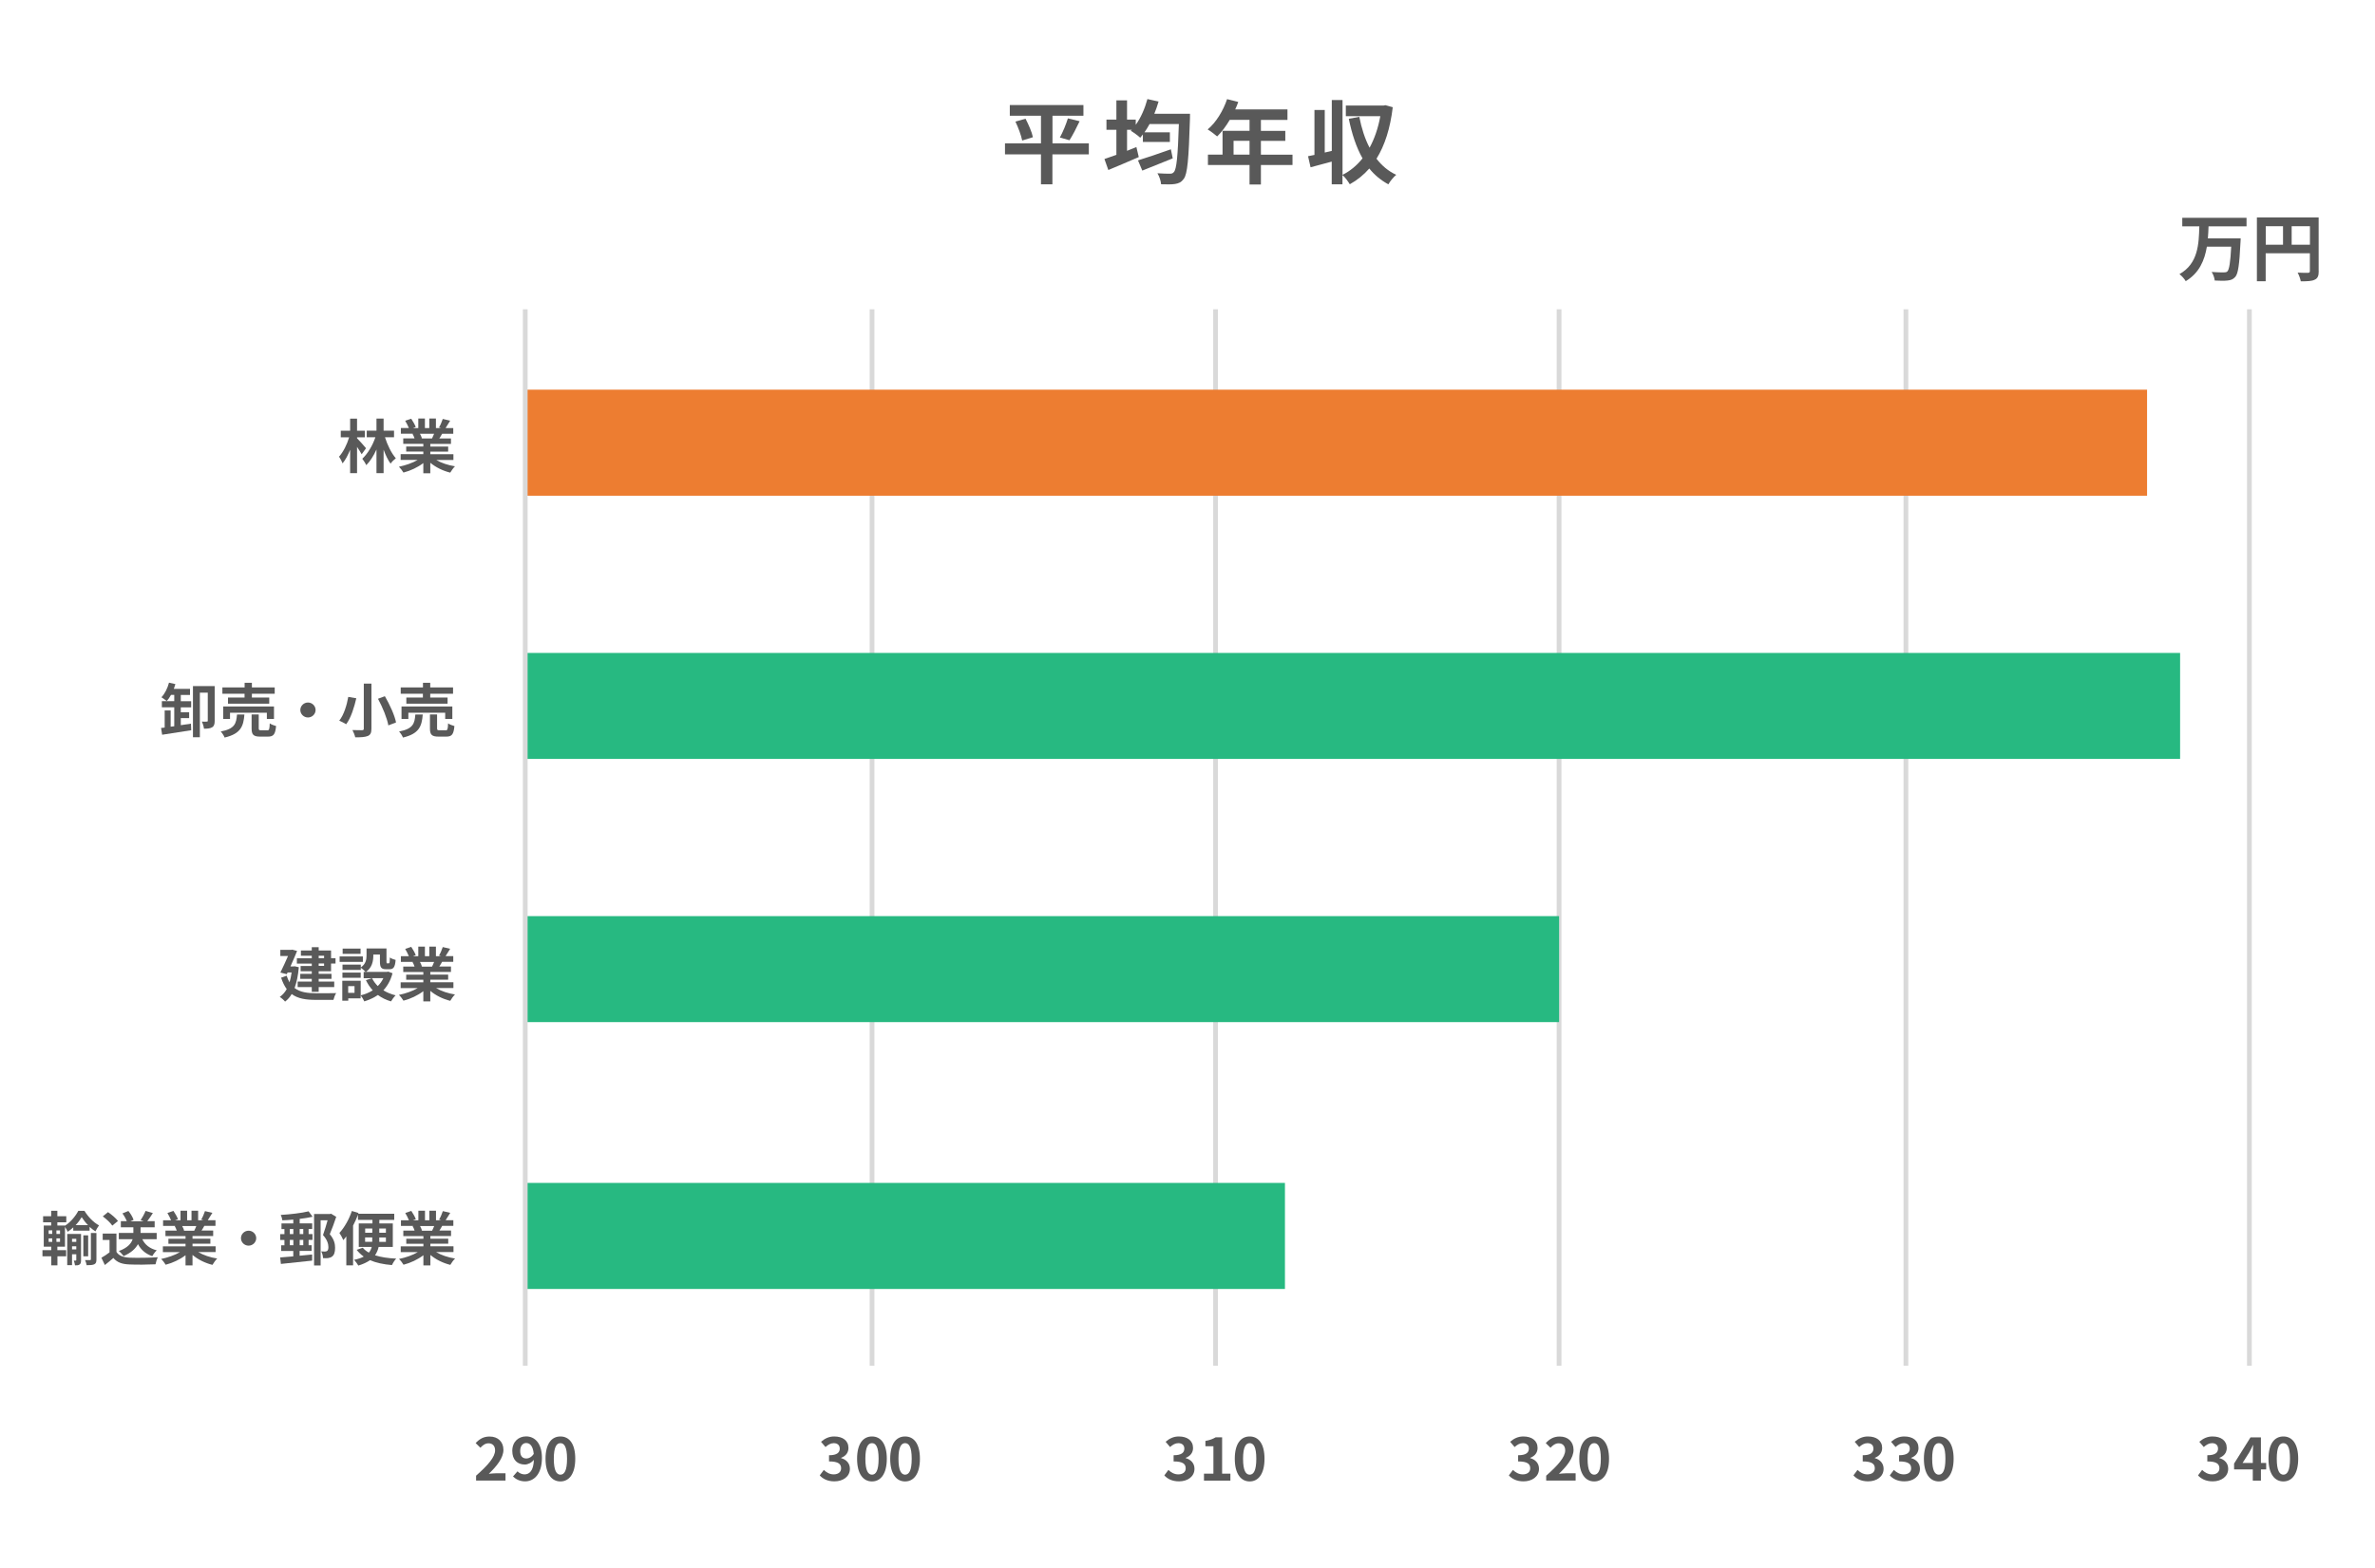 <?xml version="1.0" encoding="UTF-8"?><svg id="b" xmlns="http://www.w3.org/2000/svg" viewBox="0 0 330 217.92"><defs><style>.d{stroke:#d9d9d9;stroke-linejoin:round;stroke-width:.66px;}.d,.e{fill:none;}.f{fill:#27b981;}.g{fill:#ed7d31;}.h{fill:#595959;}</style></defs><g id="c"><path class="d" d="m121.17,42.99v146.83m47.73-146.83v146.83m47.73-146.83v146.83m48.19-146.83v146.83m47.73-146.83v146.83"/><polygon class="f" points="178.54 179.15 72.98 179.15 72.98 164.41 178.54 164.41 178.54 179.15 178.54 179.15"/><polygon class="f" points="216.63 142.06 72.98 142.06 72.98 127.33 216.63 127.33 216.63 142.06 216.63 142.06"/><polygon class="f" points="302.92 105.48 72.98 105.48 72.98 90.75 302.92 90.75 302.92 105.48 302.92 105.48"/><polygon class="g" points="298.33 68.9 72.98 68.9 72.98 54.16 298.33 54.16 298.33 68.9 298.33 68.9"/><line class="d" x1="72.98" y1="189.82" x2="72.98" y2="42.99"/><path class="h" d="m66.15,205.1c1.66-1.46,2.64-2.59,2.64-3.52,0-.61-.34-.98-.92-.98-.45,0-.82.29-1.12.62l-.66-.65c.56-.59,1.11-.91,1.94-.91,1.16,0,1.92.73,1.92,1.85s-.92,2.26-2.03,3.33c.31-.03.71-.07.99-.07h1.33v1.01h-4.09v-.69Z"/><path class="h" d="m71.91,204.5c.22.24.6.42.97.42.69,0,1.25-.51,1.3-2.03-.31.41-.83.66-1.25.66-1.02,0-1.75-.62-1.75-1.9s.88-2.01,1.92-2.01c1.16,0,2.2.89,2.2,2.99,0,2.28-1.13,3.26-2.34,3.26-.76,0-1.31-.32-1.68-.68l.63-.72Zm2.25-2.44c-.11-1.1-.53-1.5-1.05-1.5-.45,0-.83.37-.83,1.11s.34,1.04.87,1.04c.33,0,.71-.18,1.01-.64Z"/><path class="h" d="m75.8,202.75c0-2.08.83-3.1,2.07-3.1s2.06,1.03,2.06,3.1-.83,3.15-2.06,3.15-2.07-1.07-2.07-3.15Zm2.99,0c0-1.68-.4-2.17-.92-2.17s-.92.49-.92,2.17.4,2.21.92,2.21.92-.52.92-2.21Z"/><path class="h" d="m113.9,205.06l.57-.76c.36.35.81.62,1.36.62.62,0,1.04-.3,1.04-.84,0-.59-.36-.96-1.68-.96v-.86c1.12,0,1.49-.38,1.49-.92,0-.47-.3-.75-.82-.76-.44,0-.79.21-1.16.54l-.62-.73c.53-.46,1.11-.74,1.83-.74,1.18,0,1.98.57,1.98,1.6,0,.65-.37,1.12-1.02,1.37v.04c.69.19,1.22.69,1.22,1.48,0,1.11-.98,1.75-2.15,1.75-.97,0-1.62-.36-2.05-.84Z"/><path class="h" d="m119.09,202.75c0-2.08.83-3.1,2.07-3.1s2.06,1.03,2.06,3.1-.83,3.15-2.06,3.15-2.07-1.07-2.07-3.15Zm2.99,0c0-1.68-.4-2.17-.92-2.17s-.92.49-.92,2.17.4,2.21.92,2.21.92-.52.92-2.21Z"/><path class="h" d="m123.69,202.75c0-2.08.83-3.1,2.07-3.1s2.06,1.03,2.06,3.1-.83,3.15-2.06,3.15-2.07-1.07-2.07-3.15Zm2.99,0c0-1.68-.4-2.17-.92-2.17s-.92.49-.92,2.17.4,2.21.92,2.21.92-.52.92-2.21Z"/><path class="h" d="m161.78,205.06l.57-.76c.36.35.81.62,1.36.62.62,0,1.04-.3,1.04-.84,0-.59-.36-.96-1.68-.96v-.86c1.12,0,1.49-.38,1.49-.92,0-.47-.3-.75-.82-.76-.44,0-.79.21-1.16.54l-.62-.73c.53-.46,1.11-.74,1.83-.74,1.18,0,1.98.57,1.98,1.6,0,.65-.37,1.12-1.02,1.37v.04c.69.19,1.22.69,1.22,1.48,0,1.11-.98,1.75-2.15,1.75-.97,0-1.62-.36-2.05-.84Z"/><path class="h" d="m167.29,204.82h1.31v-3.81h-1.11v-.74c.61-.11,1.03-.27,1.42-.5h.9v5.05h1.15v.97h-3.67v-.97Z"/><path class="h" d="m171.57,202.75c0-2.08.83-3.1,2.07-3.1s2.06,1.03,2.06,3.1-.83,3.15-2.06,3.15-2.07-1.07-2.07-3.15Zm2.99,0c0-1.68-.4-2.17-.92-2.17s-.92.49-.92,2.17.4,2.21.92,2.21.92-.52.92-2.21Z"/><path class="h" d="m209.65,205.06l.57-.76c.36.35.81.62,1.36.62.62,0,1.04-.3,1.04-.84,0-.59-.36-.96-1.68-.96v-.86c1.12,0,1.49-.38,1.49-.92,0-.47-.3-.75-.82-.76-.44,0-.79.21-1.16.54l-.62-.73c.53-.46,1.11-.74,1.83-.74,1.18,0,1.98.57,1.98,1.6,0,.65-.37,1.12-1.02,1.37v.04c.69.19,1.22.69,1.22,1.48,0,1.11-.98,1.75-2.15,1.75-.97,0-1.62-.36-2.05-.84Z"/><path class="h" d="m214.84,205.1c1.66-1.46,2.64-2.59,2.64-3.52,0-.61-.34-.98-.92-.98-.45,0-.82.29-1.12.62l-.66-.65c.56-.59,1.11-.91,1.94-.91,1.16,0,1.92.73,1.92,1.85s-.92,2.26-2.03,3.33c.31-.03.71-.07.99-.07h1.33v1.01h-4.09v-.69Z"/><path class="h" d="m219.44,202.75c0-2.08.83-3.1,2.07-3.1s2.06,1.03,2.06,3.1-.83,3.15-2.06,3.15-2.07-1.07-2.07-3.15Zm2.99,0c0-1.68-.4-2.17-.92-2.17s-.92.49-.92,2.17.4,2.21.92,2.21.92-.52.92-2.21Z"/><path class="h" d="m257.53,205.06l.57-.76c.36.35.81.62,1.36.62.62,0,1.04-.3,1.04-.84,0-.59-.36-.96-1.68-.96v-.86c1.12,0,1.49-.38,1.49-.92,0-.47-.3-.75-.82-.76-.44,0-.79.21-1.16.54l-.62-.73c.53-.46,1.11-.74,1.83-.74,1.18,0,1.98.57,1.98,1.6,0,.65-.37,1.12-1.02,1.37v.04c.69.19,1.22.69,1.22,1.48,0,1.11-.98,1.75-2.15,1.75-.97,0-1.62-.36-2.05-.84Z"/><path class="h" d="m262.58,205.06l.57-.76c.36.35.81.62,1.36.62.62,0,1.04-.3,1.04-.84,0-.59-.36-.96-1.68-.96v-.86c1.12,0,1.49-.38,1.49-.92,0-.47-.3-.75-.82-.76-.44,0-.79.21-1.16.54l-.62-.73c.53-.46,1.11-.74,1.83-.74,1.18,0,1.98.57,1.98,1.6,0,.65-.37,1.12-1.02,1.37v.04c.69.19,1.22.69,1.22,1.48,0,1.11-.98,1.75-2.15,1.75-.97,0-1.62-.36-2.05-.84Z"/><path class="h" d="m267.32,202.75c0-2.08.83-3.1,2.07-3.1s2.06,1.03,2.06,3.1-.83,3.15-2.06,3.15-2.07-1.07-2.07-3.15Zm2.99,0c0-1.68-.4-2.17-.92-2.17s-.92.49-.92,2.17.4,2.21.92,2.21.92-.52.92-2.21Z"/><path class="h" d="m305.41,205.06l.57-.76c.36.35.81.62,1.36.62.62,0,1.04-.3,1.04-.84,0-.59-.36-.96-1.68-.96v-.86c1.12,0,1.49-.38,1.49-.92,0-.47-.3-.75-.82-.76-.44,0-.79.21-1.16.54l-.62-.73c.53-.46,1.11-.74,1.83-.74,1.18,0,1.98.57,1.98,1.6,0,.65-.37,1.12-1.02,1.37v.04c.69.19,1.22.69,1.22,1.48,0,1.11-.98,1.75-2.15,1.75-.97,0-1.62-.36-2.05-.84Z"/><path class="h" d="m314.88,204.23h-.73v1.56h-1.13v-1.56h-2.6v-.81l2.28-3.64h1.45v3.55h.73v.91Zm-1.86-.91v-1.23c0-.35.03-.89.05-1.24h-.03c-.15.32-.31.65-.49.98l-.95,1.5h1.42Z"/><path class="h" d="m315.2,202.75c0-2.08.83-3.1,2.07-3.1s2.06,1.03,2.06,3.1-.83,3.15-2.06,3.15-2.07-1.07-2.07-3.15Zm2.99,0c0-1.68-.4-2.17-.92-2.17s-.92.49-.92,2.17.4,2.21.92,2.21.92-.52.92-2.21Z"/><path class="h" d="m7.98,173.76h1.21v.85h-1.21v1.26h-.86v-1.26h-1.22v-.85h1.22v-.49h-1.04v-2.94h1.03v-.45h-1.12v-.84h1.12v-.76h.86v.76h1.24v.84h-1.24v.45h1.06v.03c.77-.49,1.49-1.36,1.85-2.07h.85c.5.81,1.27,1.63,2.03,2.02-.18.23-.36.56-.5.84-.27-.17-.54-.39-.81-.63v.53h-2.27v-.46c-.25.23-.51.44-.78.61-.08-.2-.23-.48-.37-.68v2.75h-1.06v.49Zm-1.22-2.27h.5v-.49h-.5v.49Zm0,1.11h.5v-.48h-.5v.48Zm1.58-1.59h-.5v.49h.5v-.49Zm0,1.11h-.5v.48h.5v-.48Zm2.92,3.03c0,.29-.03.48-.2.6s-.37.12-.64.12c-.02-.19-.09-.47-.17-.66h.28s.07-.02.07-.08v-.8h-.59v1.51h-.67v-4.34h1.92v3.64Zm-1.25-2.97v.42h.59v-.42h-.59Zm.59,1.47v-.43h-.59v.43h.59Zm1.63-3.37c-.35-.36-.66-.76-.88-1.11-.21.36-.5.75-.84,1.11h1.73Zm.02,4.33h-.67v-2.91h.67v2.91Zm.38-3.24h.77v3.68c0,.37-.07.56-.3.67-.24.11-.57.13-1.06.13-.03-.21-.12-.5-.22-.71.3,0,.59,0,.69,0,.09,0,.12-.03.12-.11v-3.68Z"/><path class="h" d="m16.18,174c.34.54.96.76,1.82.8.97.04,2.82.02,3.92-.06-.11.23-.26.7-.31.98-.99.05-2.65.07-3.63.02-1.02-.04-1.69-.27-2.23-.9-.36.32-.73.63-1.18.98l-.48-1.01c.36-.2.77-.47,1.13-.75v-1.72h-.95v-.89h1.91v2.55Zm-.57-3.65c-.26-.39-.84-.93-1.33-1.29l.73-.59c.5.34,1.1.85,1.38,1.23l-.78.64Zm4.16,1.88c.36.76,1.02,1.3,2.01,1.55-.21.19-.49.56-.62.81-.93-.32-1.57-.88-1.99-1.67-.33.61-.93,1.2-2.01,1.66-.12-.2-.43-.54-.65-.7,1.25-.46,1.73-1.07,1.92-1.65h-1.92v-.87h2.02v-.78h-1.74v-.85h.83c-.13-.33-.36-.75-.61-1.08l.83-.34c.31.37.61.88.72,1.24l-.44.19h1.84l-.42-.15c.24-.36.53-.89.69-1.29l1.01.3c-.26.42-.54.82-.78,1.13h1.03v.85h-1.96v.78h2.24v.87h-1.98Z"/><path class="h" d="m27.56,174.03c.7.42,1.66.74,2.62.89-.22.21-.51.62-.66.88-1.02-.25-2.01-.74-2.77-1.38v1.46h-.97v-1.42c-.77.59-1.78,1.07-2.76,1.32-.14-.24-.42-.61-.63-.8.92-.19,1.9-.53,2.61-.95h-2.37v-.8h3.15v-.36h-2.38v-.7h2.38v-.37h-2.79v-.76h1.57c-.07-.2-.17-.45-.28-.63l.1-.02h-1.72v-.79h1.11c-.12-.31-.33-.7-.51-1.01l.84-.29c.24.35.51.83.63,1.15l-.4.15h.75v-1.33h.92v1.33h.61v-1.33h.92v1.33h.73l-.3-.09c.2-.33.4-.82.52-1.18l1.03.24c-.23.37-.45.74-.64,1.02h1.07v.79h-1.55c-.13.24-.26.46-.39.65h1.62v.76h-2.87v.37h2.48v.7h-2.48v.36h3.21v.8h-2.39Zm-2.25-3.63c.12.21.22.45.28.63l-.14.02h1.54c.1-.19.2-.43.29-.65h-1.97Z"/><path class="h" d="m34.54,171.05c.58,0,1.06.47,1.06,1.04s-.48,1.04-1.06,1.04-1.06-.47-1.06-1.04.48-1.04,1.06-1.04Z"/><path class="h" d="m43.45,169.11c-.53.12-1.16.23-1.81.3v.62h1.74v.79h-.5v.7h.54v.81h-.54v.74h.42v.79h-1.67v.67c.58-.05,1.17-.11,1.74-.17v.85c-1.53.17-3.18.34-4.34.46l-.1-.9c.5-.03,1.14-.09,1.82-.15v-.75h-1.68v-.79h.45v-.74h-.59v-.81h.59v-.7h-.41v-.79h1.64v-.53c-.52.05-1.03.08-1.52.1-.02-.22-.12-.54-.22-.75,1.35-.08,2.9-.26,3.87-.5l.56.76Zm-3.18,2.41h.49v-.7h-.49v.7Zm.49,1.55v-.74h-.49v.74h.49Zm.88-2.25v.7h.5v-.7h-.5Zm.5,1.51h-.5v.74h.5v-.74Zm4.58-3.21c-.26.78-.59,1.7-.9,2.42.63.73.74,1.38.74,1.9,0,.59-.13,1.01-.44,1.22-.15.11-.34.16-.55.2-.19.02-.45.02-.69,0,0-.25-.09-.67-.25-.93.21.02.36.02.49.02.12,0,.23-.02.31-.07.14-.08.2-.27.2-.55,0-.43-.16-1.02-.75-1.67.21-.59.47-1.43.64-2.06h-.97v6.29h-.91v-7.16h2.21l.15-.04.71.43Z"/><path class="h" d="m52.61,173.31c-.09.41-.26.8-.5,1.16.81.26,1.81.41,2.94.46-.21.22-.47.63-.59.9-1.2-.1-2.2-.32-3.05-.68-.41.29-.94.54-1.62.75-.12-.22-.4-.6-.59-.8.55-.11,1-.26,1.34-.45-.37-.26-.71-.58-.98-.94l.85-.29c.22.27.5.49.84.68.21-.24.32-.5.4-.79h-1.8v-3.27h1.9v-.49h-2.01v-.72c-.19.5-.42,1.02-.68,1.51v5.53h-.94v-4.03c-.14.2-.28.37-.42.52-.09-.24-.37-.76-.54-1,.69-.74,1.35-1.9,1.73-3.05l.92.28-.04.11h5.01v.85h-2.07v.49h1.87v3.27h-1.96Zm-1.87-1.97h.99v-.59h-.99v.59Zm.98,1.26c0-.11,0-.22,0-.32v-.29h-.99v.6h.98Zm1.9-.6h-.92v.29c0,.1,0,.2,0,.31h.92v-.6Zm-.92-1.25v.59h.92v-.59h-.92Z"/><path class="h" d="m60.61,174.03c.7.42,1.66.74,2.62.89-.22.21-.51.62-.66.88-1.02-.25-2.01-.74-2.77-1.38v1.46h-.97v-1.42c-.77.59-1.78,1.07-2.76,1.32-.14-.24-.42-.61-.63-.8.92-.19,1.9-.53,2.61-.95h-2.37v-.8h3.15v-.36h-2.38v-.7h2.38v-.37h-2.79v-.76h1.57c-.07-.2-.17-.45-.28-.63l.1-.02h-1.72v-.79h1.11c-.12-.31-.33-.7-.51-1.01l.84-.29c.24.35.51.83.63,1.15l-.4.15h.75v-1.33h.92v1.33h.61v-1.33h.92v1.33h.73l-.3-.09c.2-.33.4-.82.52-1.18l1.03.24c-.23.37-.45.74-.64,1.02h1.07v.79h-1.55c-.13.24-.26.46-.39.65h1.62v.76h-2.87v.37h2.48v.7h-2.48v.36h3.21v.8h-2.39Zm-2.25-3.63c.12.21.22.45.28.63l-.14.02h1.54c.1-.19.2-.43.29-.65h-1.97Z"/><path class="h" d="m41.52,134.43c-.1,1.16-.3,2.12-.59,2.89.77.6,1.81.72,3.01.73.49,0,2.16,0,2.77-.02-.16.22-.31.67-.38.94h-2.41c-1.39,0-2.52-.16-3.39-.81-.26.44-.56.78-.92,1.05-.15-.2-.53-.53-.74-.65.39-.27.71-.63.97-1.09-.31-.41-.56-.93-.78-1.58l.77-.28c.11.36.25.66.4.92.12-.41.22-.86.29-1.37h-.56l-.11.24-.89-.23c.36-.72.75-1.59,1.06-2.3h-1.07v-.85h1.51l.15-.03.67.18c-.25.63-.59,1.41-.92,2.15h.41l.17-.02.58.13Zm1.8-1.59h-1.51v-.73h1.51v-.46h.96v.46h1.72v1.07h.62v.74h-.62v1.07h-1.72v.36h1.78v.7h-1.78v.38h2.16v.76h-2.16v.66h-.96v-.66h-1.96v-.76h1.96v-.38h-1.6v-.7h1.6v-.36h-1.55v-.73h1.55v-.33h-2.07v-.74h2.07v-.33Zm.96,0v.33h.75v-.33h-.75Zm.75,1.07h-.75v.33h.75v-.33Z"/><path class="h" d="m50.42,133.69h-3.23v-.76h3.23v.76Zm4.12,1.58c-.26.98-.7,1.76-1.27,2.37.49.31,1.07.54,1.7.7-.21.2-.5.59-.64.84-.69-.2-1.3-.5-1.82-.89-.55.38-1.19.67-1.89.89-.1-.24-.33-.62-.51-.84v.42h-1.72v.32h-.83v-2.77h2.56v2.03c.62-.16,1.18-.38,1.67-.7-.38-.41-.69-.88-.95-1.41l.84-.27h-1.15v-.87h.28c-.14-.16-.49-.46-.68-.59v.31h-2.54v-.74h2.54v.39c.71-.48.8-1.12.8-1.67v-.97h2.77v1.82c0,.23.02.25.11.25h.21c.11,0,.14-.11.15-.81.18.14.56.28.8.34-.08,1.01-.3,1.29-.85,1.29h-.48c-.66,0-.85-.25-.85-1.06v-.98h-.92v.14c0,.76-.17,1.69-1.02,2.27h2.91l.17-.04.64.24Zm-4.42.63h-2.54v-.72h2.54v.72Zm-.02-3.33h-2.49v-.73h2.49v.73Zm-.84,4.49h-.88v.93h.88v-.93Zm2.43-1.11c.2.41.47.77.8,1.1.32-.32.58-.68.78-1.1h-1.58Z"/><path class="h" d="m60.6,137.33c.7.42,1.66.74,2.62.89-.22.21-.51.62-.66.88-1.02-.25-2.01-.74-2.77-1.38v1.46h-.97v-1.42c-.77.59-1.78,1.07-2.76,1.32-.14-.24-.42-.61-.63-.8.92-.19,1.9-.53,2.61-.95h-2.37v-.8h3.15v-.36h-2.38v-.7h2.38v-.37h-2.79v-.76h1.57c-.07-.2-.17-.45-.28-.63l.1-.02h-1.72v-.79h1.11c-.12-.31-.33-.7-.51-1.01l.84-.29c.24.35.51.83.63,1.15l-.4.15h.75v-1.33h.92v1.33h.61v-1.33h.92v1.33h.73l-.3-.09c.2-.33.4-.82.52-1.18l1.03.24c-.23.37-.45.74-.64,1.02h1.07v.79h-1.55c-.13.24-.26.46-.39.65h1.62v.76h-2.87v.37h2.48v.7h-2.48v.36h3.21v.8h-2.39Zm-2.25-3.63c.12.21.22.45.28.63l-.14.02h1.54c.1-.19.2-.43.29-.65h-1.97Z"/><path class="h" d="m25.12,100.79c.47-.07.95-.14,1.41-.21l.04.91c-1.42.23-2.96.45-4.04.63l-.15-.94.5-.06v-2.38h.83v2.26l.5-.06v-2.64h-1.72v-.85h1.72v-.87h-.45c-.18.33-.38.63-.59.86-.17-.14-.54-.41-.74-.53.47-.49.85-1.26,1.05-2.03l.89.2c-.07.22-.14.44-.22.66h2.25v.85h-1.28v.87h1.44v.85h-1.44v.69h1.16v.81h-1.16v.99Zm4.71-.6c0,.43-.07.72-.35.89-.27.17-.64.2-1.14.2-.02-.29-.17-.74-.3-.99.3.02.6.02.71,0,.09,0,.12-.03.12-.13v-3.89h-1.1v6.2h-.96v-7.11h3.02v4.82Z"/><path class="h" d="m33.96,99.31c-.13,1.63-.5,2.67-2.75,3.2-.09-.25-.34-.63-.54-.84,1.96-.37,2.16-1.11,2.26-2.36h1.02Zm.03-2.89h-3.09v-.88h3.09v-.64h1.01v.64h3.17v.88h-3.17v.53h2.41v.85h-5.73v-.85h2.3v-.53Zm3.09,3.5v-.86h-5.12v.86h-.95v-1.73h7.06v1.73h-.99Zm.05,1.59c.27,0,.32-.14.35-.97.2.15.62.3.88.37-.11,1.17-.36,1.47-1.14,1.47h-1.06c-.96,0-1.2-.28-1.2-1.15v-1.93h.99v1.91c0,.26.05.29.35.29h.83Z"/><path class="h" d="m42.79,97.64c.58,0,1.06.47,1.06,1.04s-.48,1.04-1.06,1.04-1.06-.47-1.06-1.04.48-1.04,1.06-1.04Z"/><path class="h" d="m49.51,97.04c-.28,1.21-.73,2.72-1.41,3.62-.25-.16-.7-.39-.96-.5.66-.82,1.07-2.24,1.25-3.3l1.12.19Zm2.1-2.04v6.27c0,.59-.14.86-.5,1.02-.39.16-.95.19-1.75.19-.06-.29-.24-.74-.39-1.01.54.02,1.15.02,1.33.02.18,0,.25-.06.25-.21v-6.27h1.06Zm1.87,1.77c.67,1.15,1.35,2.63,1.55,3.64l-1.07.41c-.17-.98-.79-2.51-1.44-3.7l.97-.36Z"/><path class="h" d="m58.74,99.31c-.13,1.63-.5,2.67-2.75,3.2-.09-.25-.34-.63-.54-.84,1.96-.37,2.16-1.11,2.26-2.36h1.02Zm.03-2.89h-3.09v-.88h3.09v-.64h1.01v.64h3.17v.88h-3.17v.53h2.41v.85h-5.73v-.85h2.3v-.53Zm3.09,3.5v-.86h-5.12v.86h-.95v-1.73h7.06v1.73h-.99Zm.05,1.59c.27,0,.32-.14.35-.97.2.15.62.3.88.37-.11,1.17-.36,1.47-1.14,1.47h-1.06c-.96,0-1.2-.28-1.2-1.15v-1.93h.99v1.91c0,.26.05.29.35.29h.83Z"/><path class="h" d="m50.25,63.13c-.15-.27-.4-.66-.64-1.02v3.65h-.96v-3.25c-.3.75-.65,1.42-1.05,1.89-.1-.28-.32-.68-.49-.93.58-.64,1.12-1.72,1.4-2.69h-1.16v-.91h1.3v-1.68h.96v1.68h1.08v.91h-1.08v.13c.25.24,1.07,1.16,1.25,1.39l-.61.84Zm3.24-2.36c.35,1.11.91,2.25,1.51,2.92-.23.17-.56.5-.73.75-.36-.49-.69-1.18-.97-1.94v3.26h-.99v-3.29c-.39.87-.88,1.65-1.42,2.18-.12-.28-.37-.65-.55-.89.77-.72,1.44-1.86,1.82-2.99h-1.2v-.91h1.35v-1.68h.99v1.68h1.45v.91h-1.25Z"/><path class="h" d="m60.6,63.92c.7.42,1.66.74,2.62.89-.22.21-.51.62-.66.88-1.02-.25-2.01-.74-2.77-1.37v1.46h-.97v-1.42c-.77.59-1.78,1.07-2.76,1.32-.14-.24-.42-.61-.63-.81.92-.19,1.9-.53,2.61-.95h-2.37v-.8h3.15v-.36h-2.38v-.7h2.38v-.37h-2.79v-.76h1.57c-.07-.2-.17-.45-.28-.63l.1-.02h-1.72v-.79h1.11c-.12-.31-.33-.7-.51-1.01l.84-.28c.24.35.51.83.63,1.15l-.4.15h.75v-1.33h.92v1.33h.61v-1.33h.92v1.33h.73l-.3-.09c.2-.33.4-.82.52-1.18l1.03.24c-.23.38-.45.74-.64,1.03h1.07v.79h-1.55c-.13.24-.26.46-.39.65h1.62v.76h-2.87v.37h2.48v.7h-2.48v.36h3.21v.8h-2.39Zm-2.25-3.63c.12.21.22.45.28.63l-.14.02h1.54c.1-.2.2-.43.29-.65h-1.97Z"/><path class="h" d="m151.28,21.45h-5.05v4.17h-1.59v-4.17h-5v-1.53h5v-3.83h-4.33v-1.49h10.23v1.49h-4.3v3.83h5.05v1.53Zm-8.79-4.96c.42.81.89,1.87,1.03,2.58l-1.49.46c-.13-.67-.53-1.78-.94-2.63l1.4-.4Zm4.77,2.63c.41-.73.87-1.85,1.12-2.67l1.63.4c-.46.97-.99,2-1.41,2.64l-1.34-.38Z"/><path class="h" d="m165.35,15.82s-.01.52-.01.72c-.17,5.63-.35,7.65-.86,8.32-.35.48-.68.62-1.21.71-.46.08-1.21.06-1.94.04-.03-.44-.23-1.09-.51-1.53.75.06,1.43.06,1.76.06.22,0,.37-.04.53-.23.37-.39.55-2.23.69-6.67h-4.07c-.23.42-.46.8-.71,1.15h3.53v1.34h-3.75v-1.05c-.13.17-.24.32-.37.46-.28-.27-.94-.75-1.31-.96l.14-.14h-.66v2.92c.44-.18.87-.34,1.3-.52l.33,1.39c-1.44.63-3.01,1.29-4.23,1.8l-.54-1.53c.46-.15,1.04-.35,1.66-.58v-3.48h-1.38v-1.42h1.38v-2.67h1.48v2.67h1.21v.73c.71-.99,1.27-2.28,1.62-3.58l1.55.34c-.17.58-.36,1.15-.59,1.7h4.96Zm-2.4,6.19c-1.44.59-3.01,1.21-4.23,1.7l-.6-1.42c1.13-.34,2.9-.95,4.57-1.54l.26,1.26Z"/><path class="h" d="m179.59,22.93h-4.39v2.71h-1.58v-2.71h-5.78v-1.44h2.03v-3.31h3.75v-1.52h-2.75c-.53.9-1.14,1.71-1.75,2.3-.29-.25-.95-.76-1.32-.97,1.16-.96,2.15-2.58,2.7-4.21l1.55.39c-.12.35-.26.7-.42,1.04h7.26v1.46h-3.69v1.52h3.39v1.39h-3.39v1.92h4.39v1.44Zm-5.97-1.44v-1.92h-2.22v1.92h2.22Z"/><path class="h" d="m193.52,14.9c-.35,2.96-1.12,5.33-2.26,7.16.73.95,1.63,1.72,2.74,2.24-.36.29-.86.9-1.09,1.32-1.05-.57-1.93-1.3-2.65-2.2-.78.89-1.68,1.62-2.71,2.19-.23-.38-.66-.99-1.02-1.28v1.29h-1.49v-3.16c-1.03.29-2.07.56-2.94.79l-.35-1.54c.27-.05.57-.11.89-.18v-6.24h1.43v5.91l.98-.23v-7.07h1.49v10.4c1.05-.52,1.99-1.3,2.78-2.29-.87-1.54-1.48-3.4-1.91-5.5l1.46-.27c.31,1.57.77,3.04,1.43,4.29.68-1.25,1.19-2.72,1.49-4.38h-4.79v-1.48h5.24l.26-.05,1.04.29Z"/><polygon class="e" points="0 0 330 0 330 217.92 0 217.92 0 0 0 0"/><path class="h" d="m306.87,31.48c-.02.54-.04,1.1-.09,1.65h4.56s-.01.39-.03.54c-.15,3.13-.33,4.36-.72,4.81-.31.36-.63.46-1.09.51-.4.05-1.1.04-1.77,0-.03-.35-.2-.86-.43-1.19.7.06,1.39.06,1.7.06.21,0,.35-.02.48-.13.26-.25.43-1.25.54-3.44h-3.38c-.32,1.89-1.05,3.65-2.94,4.79-.18-.33-.56-.74-.87-.98,2.61-1.47,2.69-4.18,2.76-6.64h-2.37v-1.19h8.93v1.19h-5.28Z"/><path class="h" d="m322.18,37.69c0,.66-.14,1-.57,1.19-.41.2-1.02.22-1.92.22-.06-.34-.26-.9-.44-1.21.58.04,1.24.03,1.44.03.19-.01.26-.07.26-.25v-2.47h-6.14v3.89h-1.22v-8.87h8.58v7.45Zm-7.36-3.68h2.4v-2.57h-2.4v2.57Zm6.14,0v-2.57h-2.54v2.57h2.54Z"/></g></svg>